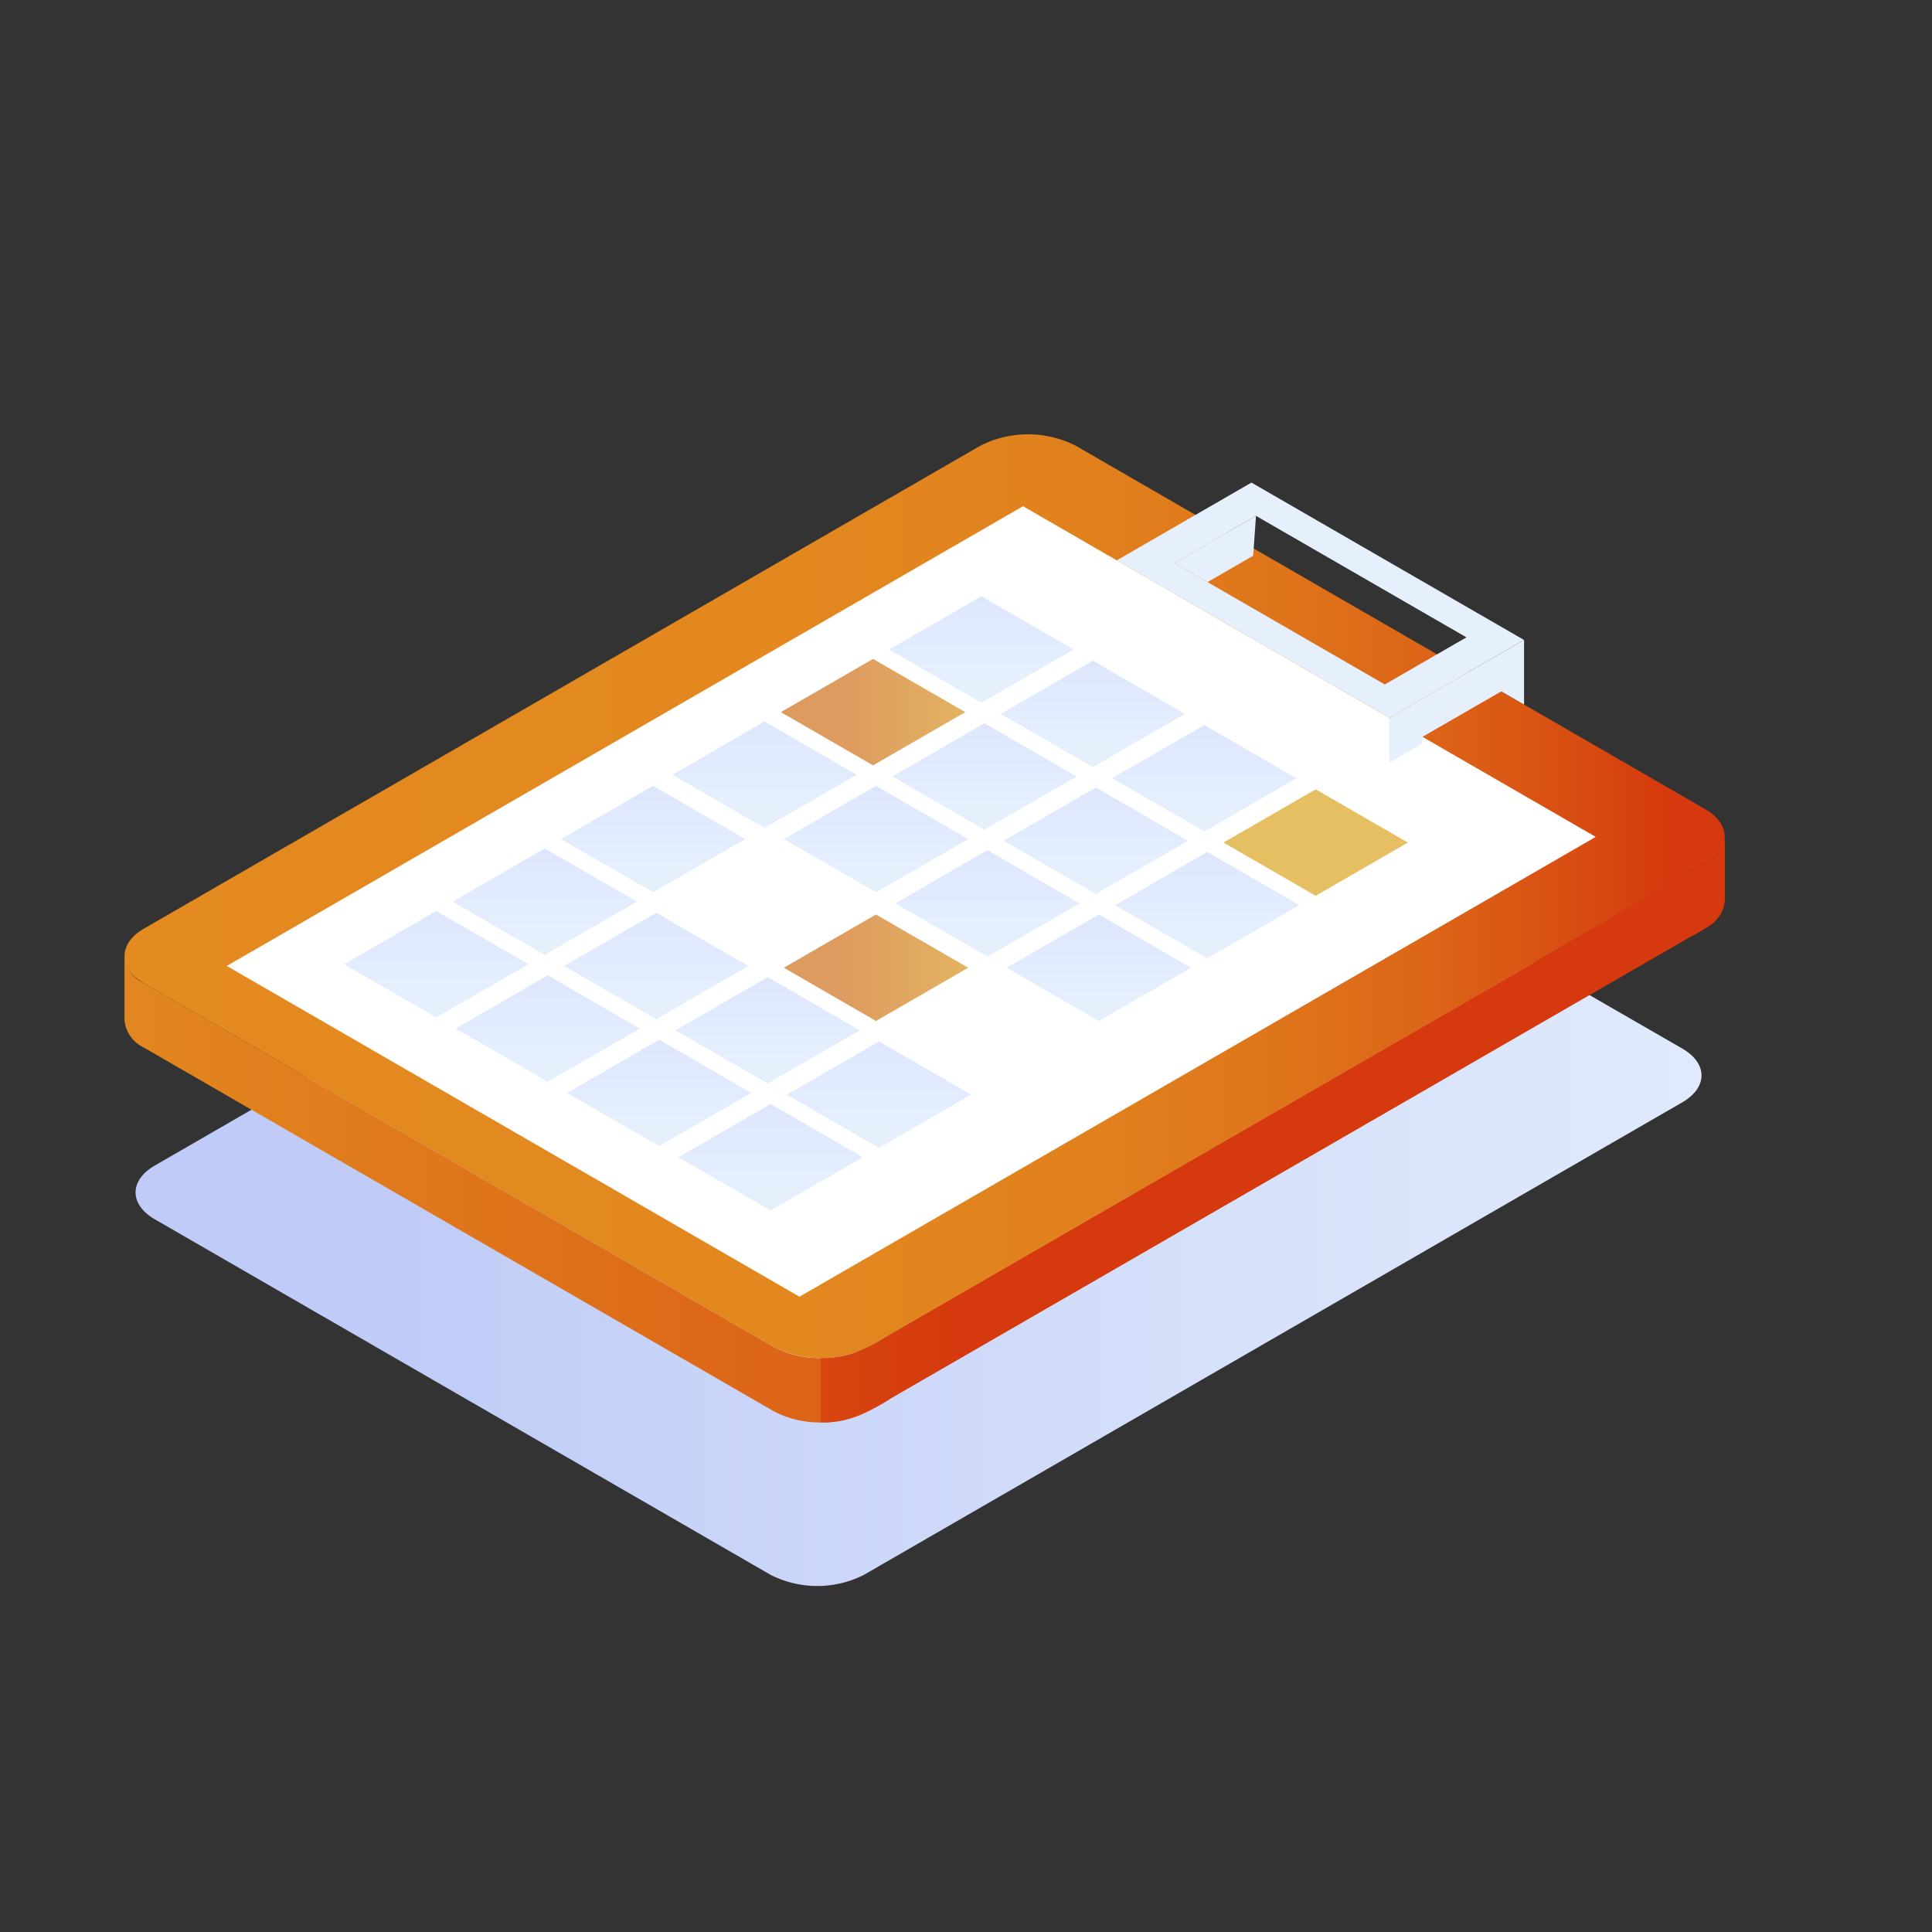 <svg xmlns="http://www.w3.org/2000/svg" xmlns:xlink="http://www.w3.org/1999/xlink" width="100" height="100" viewBox="0 0 100 100">
  <rect x="0" y="0" width="100" height="100" fill="#333333" stroke="none"/>
  <defs>
    <linearGradient id="linear-gradient" x1="0.174" y1="0.5" x2="1.174" y2="0.5" gradientUnits="objectBoundingBox">
      <stop offset="0" stop-color="#c0ccf7"/>
      <stop offset="0.505" stop-color="#d5e0fa"/>
      <stop offset="1" stop-color="#e6f0fd"/>
    </linearGradient>
    <linearGradient id="linear-gradient-2" x1="-0.044" y1="0.5" x2="0.956" y2="0.5" gradientUnits="objectBoundingBox">
      <stop offset="0" stop-color="#e38a20"/>
      <stop offset="1" stop-color="#d5390d"/>
    </linearGradient>
    <linearGradient id="linear-gradient-3" x1="-0.044" y1="0.5" x2="0.956" y2="0.5" gradientUnits="objectBoundingBox">
      <stop offset="0" stop-color="#e38a20"/>
      <stop offset="0.469" stop-color="#e2881f"/>
      <stop offset="0.638" stop-color="#e1811d"/>
      <stop offset="0.759" stop-color="#df751b"/>
      <stop offset="0.856" stop-color="#dc6417"/>
      <stop offset="0.939" stop-color="#d84e12"/>
      <stop offset="1" stop-color="#d5390d"/>
    </linearGradient>
    <linearGradient id="linear-gradient-4" x1="-2.116" y1="0.5" x2="-1.116" y2="0.5" gradientUnits="objectBoundingBox">
      <stop offset="0" stop-color="#dee6fd"/>
      <stop offset="1" stop-color="#e6f0fd"/>
    </linearGradient>
    <linearGradient id="linear-gradient-5" x1="-0.848" y1="0.5" x2="0.152" y2="0.5" xlink:href="#linear-gradient-2"/>
    <linearGradient id="linear-gradient-6" x1="-8.421" y1="0.5" x2="-7.421" y2="0.5" xlink:href="#linear-gradient"/>
    <linearGradient id="linear-gradient-7" x1="-7.981" y1="0.5" x2="-6.981" y2="0.5" xlink:href="#linear-gradient"/>
    <linearGradient id="linear-gradient-8" x1="-0.324" y1="0.01" x2="-0.324" y2="0.847" xlink:href="#linear-gradient-4"/>
    <linearGradient id="linear-gradient-9" x1="2.027" y1="0.01" x2="2.027" y2="0.847" xlink:href="#linear-gradient-4"/>
    <linearGradient id="linear-gradient-10" x1="0.352" y1="0.5" x2="1.352" y2="0.5" gradientUnits="objectBoundingBox">
      <stop offset="0" stop-color="#de9b5f"/>
      <stop offset="1" stop-color="#e5bf62"/>
    </linearGradient>
    <linearGradient id="linear-gradient-11" x1="0.819" y1="0.01" x2="0.819" y2="0.847" xlink:href="#linear-gradient-4"/>
    <linearGradient id="linear-gradient-12" x1="-1.533" y1="0.01" x2="-1.533" y2="0.847" xlink:href="#linear-gradient-4"/>
    <linearGradient id="linear-gradient-13" x1="-0.357" y1="0.01" x2="-0.357" y2="0.847" xlink:href="#linear-gradient-4"/>
    <linearGradient id="linear-gradient-14" x1="-1.566" y1="0.01" x2="-1.566" y2="0.847" xlink:href="#linear-gradient-4"/>
    <linearGradient id="linear-gradient-15" x1="-2.741" y1="0.01" x2="-2.741" y2="0.847" xlink:href="#linear-gradient-4"/>
    <linearGradient id="linear-gradient-16" x1="-0.39" y1="0.01" x2="-0.39" y2="0.847" xlink:href="#linear-gradient-4"/>
    <linearGradient id="linear-gradient-17" x1="-4.45" y1="0.5" x2="-3.45" y2="0.5" xlink:href="#linear-gradient-10"/>
    <linearGradient id="linear-gradient-18" x1="-2.774" y1="0.01" x2="-2.774" y2="0.847" xlink:href="#linear-gradient-4"/>
    <linearGradient id="linear-gradient-19" x1="-1.599" y1="0.01" x2="-1.599" y2="0.847" xlink:href="#linear-gradient-4"/>
    <linearGradient id="linear-gradient-20" x1="3.236" y1="0.01" x2="3.236" y2="0.847" xlink:href="#linear-gradient-4"/>
    <linearGradient id="linear-gradient-21" x1="5.587" y1="0.01" x2="5.587" y2="0.847" xlink:href="#linear-gradient-4"/>
    <linearGradient id="linear-gradient-22" x1="4.412" y1="0.01" x2="4.412" y2="0.847" xlink:href="#linear-gradient-4"/>
    <linearGradient id="linear-gradient-23" x1="4.379" y1="0.01" x2="4.379" y2="0.847" xlink:href="#linear-gradient-4"/>
    <linearGradient id="linear-gradient-25" x1="3.203" y1="0.01" x2="3.203" y2="0.847" xlink:href="#linear-gradient-4"/>
    <linearGradient id="linear-gradient-26" x1="1.994" y1="0.01" x2="1.994" y2="0.847" xlink:href="#linear-gradient-4"/>
    <linearGradient id="linear-gradient-27" x1="0.319" y1="0.5" x2="1.319" y2="0.5" xlink:href="#linear-gradient-10"/>
    <linearGradient id="linear-gradient-28" x1="3.17" y1="0.01" x2="3.17" y2="0.847" xlink:href="#linear-gradient-4"/>
    <linearGradient id="linear-gradient-30" x1="0.786" y1="0.01" x2="0.786" y2="0.847" xlink:href="#linear-gradient-4"/>
    <linearGradient id="linear-gradient-31" x1="1.962" y1="0.01" x2="1.962" y2="0.847" xlink:href="#linear-gradient-4"/>
  </defs>
  <g id="Group_46360" data-name="Group 46360" transform="translate(-2479 524.766)">
    <g id="Group_46353" data-name="Group 46353" transform="translate(-2154.13 1074.233)">
      <g id="Group_46124" data-name="Group 46124" transform="translate(1585.591 -1091.682)">
        <rect id="Rectangle_7222" data-name="Rectangle 7222" width="100" height="100" rx="12" transform="translate(3047.539 -507.317)" fill="none"/>
        <path id="Path_36785" data-name="Path 36785" d="M3087.432-425.8l-31.88-18.407c-1.327-.765-1.327-2.016,0-2.782l42.362-24.458a5.34,5.34,0,0,1,4.819,0l5.162,2.98,3.073,1.774,15.412,8.9,2.682,1.549,5.552,3.2c1.328.767,1.326,2.017,0,2.783L3092.251-425.8A5.343,5.343,0,0,1,3087.432-425.8Z" fill-rule="evenodd" fill="url(#linear-gradient)"/>
        <g id="Group_46120" data-name="Group 46120">
          <path id="Path_36786" data-name="Path 36786" d="M3136.807-464.021v3.329a1.76,1.76,0,0,1-1.016,1.422L3092.5-434.279a5.1,5.1,0,0,1-2.462.588,5.1,5.1,0,0,1-2.462-.587l-5.274-3.046-3.14-1.812-15.748-9.092-2.741-1.583L3055-453.086a1.761,1.761,0,0,1-1.017-1.422v-3.329a1.758,1.758,0,0,0,1.017,1.421l5.673,3.276,2.741,1.582,15.748,9.093,3.14,1.812,5.274,3.046a5.092,5.092,0,0,0,2.462.586,5.1,5.1,0,0,0,2.462-.586l43.288-24.992A1.76,1.76,0,0,0,3136.807-464.021Z" fill-rule="evenodd" fill="url(#linear-gradient-2)"/>
          <path id="Path_36787" data-name="Path 36787" d="M3087.579-437.607,3055-456.416c-1.355-.782-1.355-2.06,0-2.842l43.287-24.992a5.455,5.455,0,0,1,4.924,0l5.275,3.045,3.139,1.813,15.748,9.092,2.741,1.582,5.674,3.276c1.357.783,1.355,2.06,0,2.843L3092.5-437.607A5.457,5.457,0,0,1,3087.579-437.607Z" fill-rule="evenodd" fill="url(#linear-gradient-3)"/>
          <path id="Path_36788" data-name="Path 36788" d="M3100.49-481.115l-41.214,23.795L3088.92-440.2l41.214-23.8Z" fill="#fff" fill-rule="evenodd"/>
          <path id="Path_36789" data-name="Path 36789" d="M3119.452-470.167l6.971-4.025-14.109-8.146-6.971,4.025,14.109,8.146Zm-11.127-8.01,4.224-2.439,10.892,6.288-4.225,2.439Z" fill-rule="evenodd" fill="url(#linear-gradient-4)"/>
          <path id="Path_36790" data-name="Path 36790" d="M3136.807-464.021v3.329a1.53,1.53,0,0,1-.224.712,4.434,4.434,0,0,1-1.542,1.143l-7.815,4.511-12.256,7.076-12.678,7.32-8.635,4.985a8.46,8.46,0,0,1-2.379,1.121,5.026,5.026,0,0,1-1.252.132v-3.329a5.054,5.054,0,0,0,1.577-.22,8.165,8.165,0,0,0,1.769-.868l7.73-4.463,12.376-7.145,12.357-7.135,9.121-5.266a7.834,7.834,0,0,0,1.341-.856A1.483,1.483,0,0,0,3136.807-464.021Z" fill-rule="evenodd" fill="url(#linear-gradient-5)"/>
          <path id="Path_36791" data-name="Path 36791" d="M3121.165-468.832v-.346l4.078-2.354,1.181.682v-3.342l-6.972,4.025v2.325Z" fill-rule="evenodd" fill="url(#linear-gradient-6)"/>
          <path id="Path_36792" data-name="Path 36792" d="M3110.039-477.188l2.364-1.365.146-2.064-4.224,2.439Z" fill-rule="evenodd" fill="url(#linear-gradient-7)"/>
          <path id="Path_36793" data-name="Path 36793" d="M3106.049-443.96" fill="#fff" stroke="#1a87c7" stroke-linecap="round" stroke-linejoin="round" stroke-width="35.581" fill-rule="evenodd"/>
          <path id="Path_36794" data-name="Path 36794" d="M3117.847-465.535a5.387,5.387,0,0,0-4.874,0c-1.346.777-1.346,2.038,0,2.815a5.389,5.389,0,0,0,4.875,0C3119.2-463.5,3119.193-464.758,3117.847-465.535Z" fill="#fff" fill-rule="evenodd"/>
          <path id="Path_36795" data-name="Path 36795" d="M3075.239-458.778a5.384,5.384,0,0,0-4.874,0c-1.346.777-1.346,2.037,0,2.814a5.389,5.389,0,0,0,4.875,0C3076.587-456.741,3076.585-458,3075.239-458.778Z" fill="#fff" fill-rule="evenodd"/>
        </g>
        <g id="Group_46123" data-name="Group 46123">
          <g id="Group_46121" data-name="Group 46121">
            <path id="Path_36796" data-name="Path 36796" d="M3103.107-473.7l-4.772,2.755-4.772-2.755,4.772-2.755Z" fill="url(#linear-gradient-8)"/>
            <path id="Path_36797" data-name="Path 36797" d="M3091.885-467.217l-4.772,2.755-4.772-2.755,4.772-2.755Z" fill="url(#linear-gradient-9)"/>
            <path id="Path_36798" data-name="Path 36798" d="M3097.5-470.457l-4.772,2.755-4.772-2.755,4.772-2.755Z" fill="url(#linear-gradient-10)"/>
            <path id="Path_36799" data-name="Path 36799" d="M3097.653-463.887l-4.772,2.755-4.772-2.755,4.772-2.755Z" fill="url(#linear-gradient-11)"/>
            <path id="Path_36800" data-name="Path 36800" d="M3108.875-470.366l-4.772,2.755-4.772-2.755,4.772-2.755Z" fill="url(#linear-gradient-12)"/>
            <path id="Path_36801" data-name="Path 36801" d="M3103.264-467.127l-4.772,2.755-4.772-2.755,4.772-2.755Z" fill="url(#linear-gradient-13)"/>
            <path id="Path_36802" data-name="Path 36802" d="M3099.487-463.8l4.772-2.755,4.772,2.755-4.772,2.755Z" fill="url(#linear-gradient-14)"/>
            <path id="Path_36803" data-name="Path 36803" d="M3105.1-467.036l4.772-2.755,4.772,2.755-4.772,2.755Z" fill="url(#linear-gradient-15)"/>
            <path id="Path_36804" data-name="Path 36804" d="M3093.876-460.557l4.772-2.755,4.772,2.755-4.772,2.755Z" fill="url(#linear-gradient-16)"/>
            <path id="Path_36805" data-name="Path 36805" d="M3110.866-463.706l4.772-2.755,4.772,2.755-4.772,2.755Z" fill="url(#linear-gradient-17)"/>
            <path id="Path_36806" data-name="Path 36806" d="M3105.255-460.467l4.772-2.755,4.772,2.755-4.772,2.755Z" fill="url(#linear-gradient-18)"/>
            <path id="Path_36807" data-name="Path 36807" d="M3099.644-457.227l4.772-2.755,4.772,2.755-4.772,2.755Z" fill="url(#linear-gradient-19)"/>
          </g>
          <g id="Group_46122" data-name="Group 46122">
            <path id="Path_36808" data-name="Path 36808" d="M3086.117-463.887l-4.772,2.755-4.772-2.755,4.772-2.755Z" fill="url(#linear-gradient-20)"/>
            <path id="Path_36809" data-name="Path 36809" d="M3074.895-457.408l-4.772,2.755-4.772-2.755,4.772-2.755Z" fill="url(#linear-gradient-21)"/>
            <path id="Path_36810" data-name="Path 36810" d="M3080.506-460.648l-4.772,2.755-4.772-2.755,4.772-2.755Z" fill="url(#linear-gradient-22)"/>
            <path id="Path_36811" data-name="Path 36811" d="M3080.663-454.078l-4.772,2.755-4.772-2.755,4.772-2.755Z" fill="url(#linear-gradient-23)"/>
            <path id="Path_36812" data-name="Path 36812" d="M3091.885-460.557l-4.772,2.755-4.772-2.755,4.772-2.755Z" fill="url(#linear-gradient-9)"/>
            <path id="Path_36813" data-name="Path 36813" d="M3086.274-457.318l-4.772,2.755-4.772-2.755,4.772-2.755Z" fill="url(#linear-gradient-25)"/>
            <path id="Path_36814" data-name="Path 36814" d="M3082.5-453.988l4.772-2.755,4.772,2.755-4.772,2.755Z" fill="url(#linear-gradient-26)"/>
            <path id="Path_36815" data-name="Path 36815" d="M3088.108-457.227l4.772-2.755,4.772,2.755-4.772,2.755Z" fill="url(#linear-gradient-27)"/>
            <path id="Path_36816" data-name="Path 36816" d="M3076.886-450.748l4.772-2.755,4.772,2.755-4.772,2.755Z" fill="url(#linear-gradient-28)"/>
            <path id="Path_36817" data-name="Path 36817" d="M3093.876-453.9l4.772-2.755,4.772,2.755-4.772,2.755Z" fill="url(#linear-gradient-16)"/>
            <path id="Path_36818" data-name="Path 36818" d="M3088.265-450.657l4.772-2.755,4.772,2.755-4.772,2.755Z" fill="url(#linear-gradient-30)"/>
            <path id="Path_36819" data-name="Path 36819" d="M3082.654-447.418l4.772-2.755,4.772,2.755-4.772,2.755Z" fill="url(#linear-gradient-31)"/>
          </g>
        </g>
      </g>
    </g>
  </g>
</svg>
